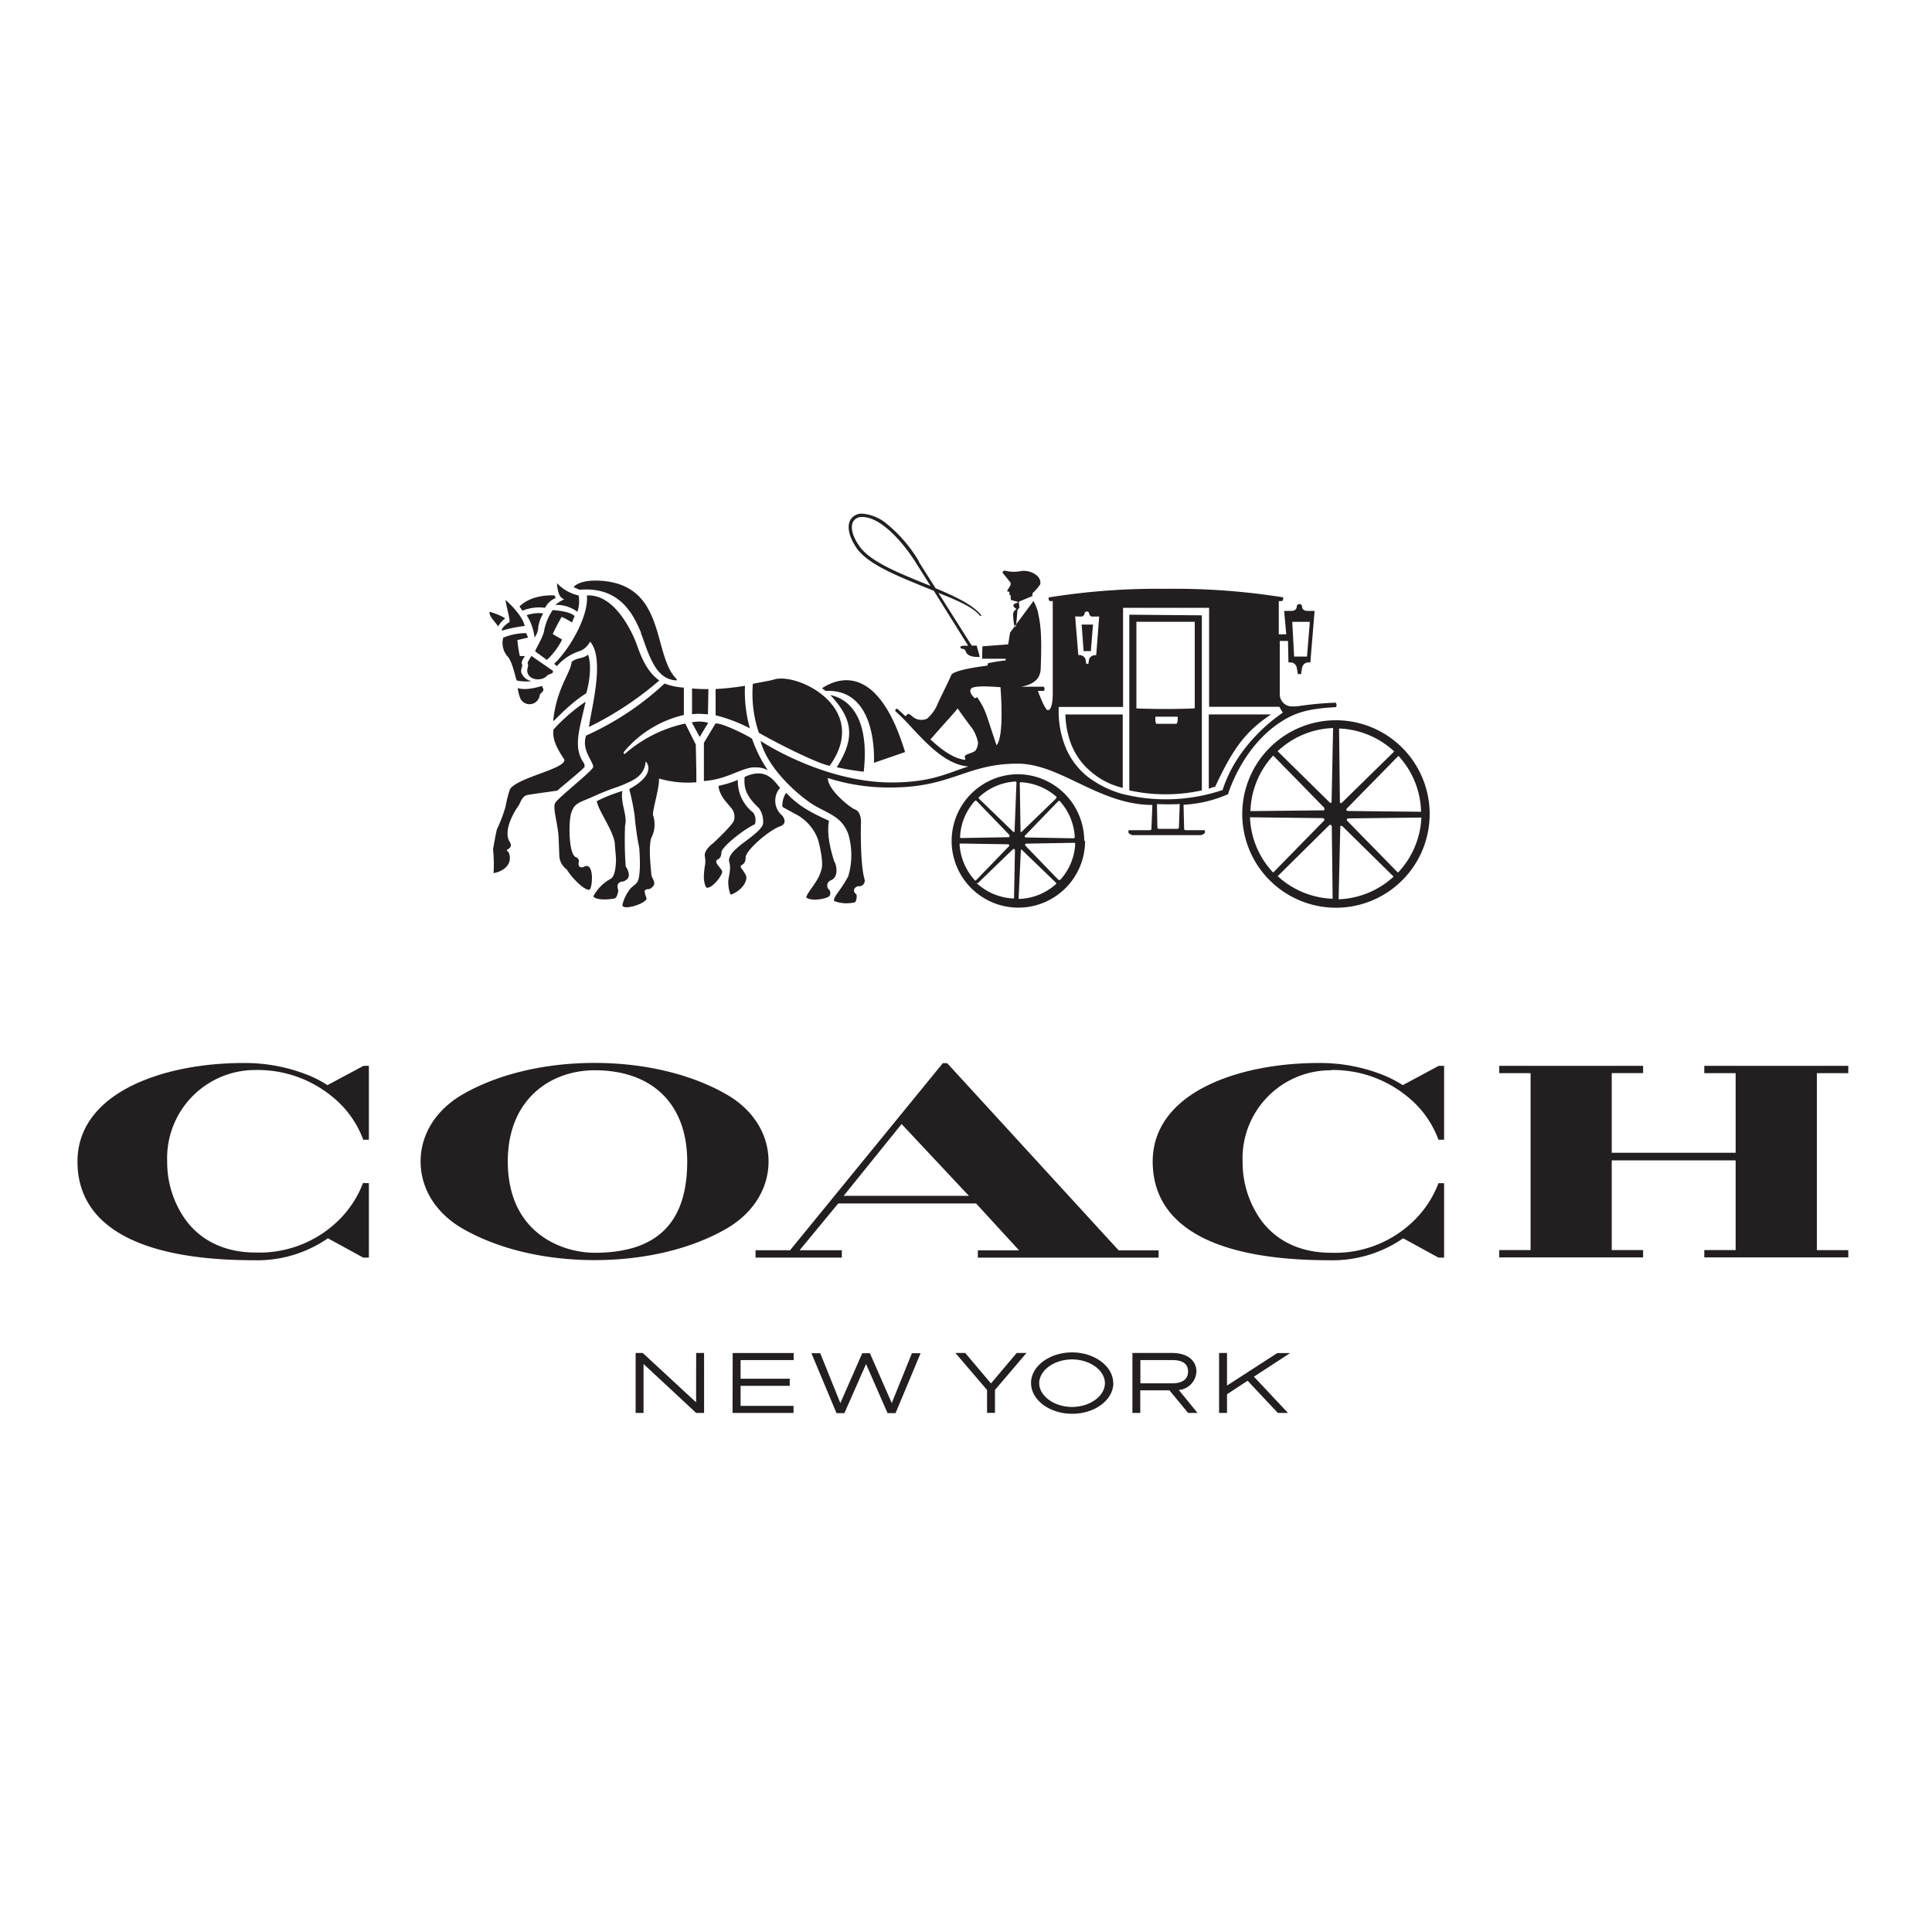 <svg id="Layer_1" data-name="Layer 1" xmlns="http://www.w3.org/2000/svg" viewBox="0 0 300 300"><defs><style>.cls-1{fill:#231f20;}.cls-2{fill:none;}</style></defs><path class="cls-1" d="M113,170.05c-5.5-3.22-12.84-5-20.67-5s-15.18,1.77-20.68,5c-4,2.38-6.34,6.14-6.34,10.3s2.31,7.92,6.34,10.32c5.49,3.22,12.83,5,20.68,5s15.18-1.77,20.67-5c4-2.39,6.34-6.15,6.34-10.32s-2.31-7.92-6.34-10.3M92.34,194.53c-5,0-13.49-3-13.49-14.18,0-9.78,6.77-14.16,13.49-14.16,9,0,14.37,5.3,14.37,14.16,0,9.54-4.7,14.18-14.37,14.18M287,166.64V165.5H264.64v1.14h4.87V179H250.27V166.63h4.87V165.5H232.8v1.14h4.87v27.47H232.8v1.14h22.34v-1.14h-4.87V180.18h19.24v13.93h-4.87v1.14H287v-1.13h-4.88V166.64Zm-139.92-1.55,0,0h-.68l-23.72,29.05h-5.36v1.14h13.4v-1.14h-6.56l6-7.27h21.4l6.68,7.28h-6.4v1.14h28.07v-1.14h-6.21Zm3.37,20.6H131l9-11.15Zm-94.1-2,0,.06a16.14,16.14,0,0,1-3.41,5.37,17.52,17.52,0,0,1-13.25,5.37c-4.57,0-8.28-1.69-10.73-4.88a15.41,15.41,0,0,1-3-9.27,13.68,13.68,0,0,1,13.76-14.19,18.21,18.21,0,0,1,11.86,4.13,15.43,15.43,0,0,1,4.8,6.63l0,.07h.9V165.5h-.83l-5.6,3a17.86,17.86,0,0,0-3.4-1.71,26.51,26.51,0,0,0-9.55-1.73c-6.76,0-13,1.28-17.64,3.63-5.38,2.73-8.23,6.76-8.23,11.66,0,10,9.48,15.34,27.42,15.34a19.29,19.29,0,0,0,11.47-3.41l5.48,3h.88V183.72Zm150.33-17.54a18.21,18.21,0,0,1,11.86,4.13,15.43,15.43,0,0,1,4.8,6.63l0,.07h.9V165.5h-.83l-5.59,3a18.23,18.23,0,0,0-3.4-1.71,26.62,26.62,0,0,0-9.56-1.73c-6.76,0-13,1.28-17.64,3.63-5.38,2.73-8.23,6.76-8.23,11.66,0,10,9.48,15.34,27.42,15.34a19.29,19.29,0,0,0,11.47-3.41l5.48,3h.88V183.73h-.9l0,.06a16.14,16.14,0,0,1-3.41,5.37,17.5,17.5,0,0,1-13.25,5.37c-4.57,0-8.28-1.69-10.73-4.88a15.48,15.48,0,0,1-3-9.27,13.68,13.68,0,0,1,13.76-14.19m-12,47.58L200,219.4h-1.58l-4.69-5-3.2,2.1v2.9h-1.23v-9.31h1.23v5.06l7.81-5.05h2Zm-11.66,2.07,2.9,3.56h-1.46l-2.9-3.51h-4.53v3.51h-1.22v-9.31H182c2.33,0,3.78,1.12,3.78,2.9a3,3,0,0,1-2.76,2.85m-1-4.65h-4.94v3.61H182c2.16,0,2.48-1.13,2.48-1.81,0-1.21-.81-1.8-2.48-1.8m-73.91,6.56-8.28-7.66H98.7v9.31h1.23v-7.6l8.17,7.6h1.23v-9.31H108.1Zm5.66,1.65h9.47v-1.1H115v-3.11h7.63v-1.1H115v-2.9h8.24V210.1h-9.47Zm40.13-4.58-4-4.73h-1.52l4.91,5.75v3.55h1.23v-3.56l4.89-5.74h-1.52Zm19-.07c0,2.63-2.86,4.78-6.39,4.78s-6.39-2.15-6.39-4.78S163,210,166.47,210s6.39,2.14,6.39,4.78m-1.29,0c0-2-2.34-3.69-5.1-3.69s-5.1,1.69-5.1,3.69,2.34,3.69,5.1,3.69,5.1-1.69,5.1-3.69m-33.1,3.09-3.39-7.74h-1.19l-3.4,7.74-3.12-7.74H126l3.89,9.3h1.23l3.36-7.62,3.34,7.62h1.24l3.89-9.3H141.6ZM108.65,114.43l-1.23-2.26a5.5,5.5,0,0,1,2.55.06l-1.32,2.2m7.8-1.31a20.94,20.94,0,0,1-.77-6.63,42,42,0,0,1-4.56.5l0,4.08a24.3,24.3,0,0,1,5.37,2.05m-6.56-2.2L110,107c-.78,0-1.58,0-2.54-.1v4s.81-.07,1.15-.06,1.32.08,1.32.08m18.89,8c6.48-9-5.09-14.61-8.69-13.39-.52.17-3.23.63-3.23.66a18.88,18.88,0,0,0,.94,7.6c3.81,2.16,9.35,4.84,11,5.13m-7.7,3.43c-.9-1-2.12-3.31-5.52-1.7-.11,1.65.11,2.85,2.25,4.86a3.61,3.61,0,0,1,.62,2.36c-.11,1.11-3.23,3-4,3.78-1.51,1.23-1.28,2.09-1.28,2.09.42,1.36-.21,2.52-.12,3.47a5.51,5.51,0,0,0,.27,1.5c0,.13.13.2.23.17.64-.19,2.36-1.29,2.3-2.71,0-.4-.93-1.49-.9-1.58.11-.39.31-.18.65-.7a1.84,1.84,0,0,0,.14-.79c.13-1.16,3.63-4.18,5.35-4.79,1.34-.48.34-1.66.34-1.66a3,3,0,0,1-.34-4.3m-14.72-10A20.82,20.82,0,0,0,97,117.09s-.15-.09-.15-.09a.42.42,0,0,1,0-.21,17.17,17.17,0,0,1,9.34-5.77l0-4.25a10.19,10.19,0,0,1-3-.63,44.75,44.75,0,0,1-12.18,8.08c-.78,2.28,1.19,4.08,1.09,4.89-.06.57-5.49,4.79-5.9,5.59s.44,3.3.54,5.31c0,.12.11,2.83.11,2.83A2.74,2.74,0,0,0,88,135c.57,1,2.52,3.17,3.46,3.16h.07c.48-.26.77-4.23-.72-3.63h0c-.82.45-1.1-.17-.92-.68a.68.68,0,0,0-.39-.72c-1.23-.27-1.25-5.6-.79-6.92.53-1.58,1.22-1.54,3.48-2.56,3-1.34,3.35-1.25,4.88-1.93,1.07-.49,2.9-1.13,3.17-3.3v-.17s.12.09.12.09,1.69,1.83-2.65,4.19a37.42,37.42,0,0,1,.84,4.13,42.8,42.8,0,0,0,.71,5c.14,1.82.21,4.48-.29,5.28-.36.57-1,.76-1.38,1.45a6.47,6.47,0,0,0-.94,2.09c-.1,1,3.51-.09,3.75-.92,0-.2-.42-1-.25-1.29s.59-.13.84-.29c1.24-.8.19-1.45.14-2.25s-.47-4.2,0-5.62a4.5,4.5,0,0,0,.28-3.51c-.16-.66,1-4.2.92-5.71a16,16,0,0,0,5.8.58c0-1.35,0-1.87-.09-5.86Zm10.7,6.83a3.61,3.61,0,0,1,2.12.43,20.61,20.61,0,0,1-2.45-4.9c-.81-.57-4.81-2.54-5.68-2.36l-1.8,3c0,4,0,4.6,0,5.93,3.63-.25,5.65-2,7.81-2.14m12.84,0a38.69,38.69,0,0,0,4.17.69c.94-8.49-2.33-11.32-5.19-11.9,3.61,3.83,3.81,6.75,1,11.21M83.57,97.41a6.11,6.11,0,0,1,.78-2.16,5.65,5.65,0,0,0-2.57.28A8,8,0,0,1,83,99h0a3,3,0,0,0,.59-1.63m-2.65,6.94c-.11-.34.26-1,.14-1.11-.28-.29.29-1.16.45-1.33-.15,0-.76,0-.81,0a17.94,17.94,0,0,1-.38-2.48L82,99s-.17-.37-.29-.69a9.36,9.36,0,0,0-3.57.71,3.18,3.18,0,0,0,.68,2.92c.73.75,1.22,3.26,1.41,3.72a6.48,6.48,0,0,0,2.3.1,2.07,2.07,0,0,1-1.61-1.42m10.38-2.69c-.77.68-1.68.41-2.54,1.13-.11,1.66-2.35,4.07-2.86,9.16,0,.26,2.26-2.49,5.14-4.29.68-2.43.75-4.84.26-6m-10.9,5.2a5.94,5.94,0,0,0,.41,1.63,1.59,1.59,0,0,0,3-.57c0-.16.48-.43.55-.73s-.12-.33-.19-.67c0,0-2.43.8-3.74.34M79.1,96.62c-.21.07-1.15.79-1.17,1.19,0,.18,0-.17,0,.12a20.86,20.86,0,0,1,3.55-.73c-.33-1.49-2.12-3.29-2.94-4-.21-.18.79,3.31.55,3.39m7.21-3.74a2.47,2.47,0,0,1-.2-.4c-3.89-.13-5.43,1.73-5.43,1.73l.46.65a6.86,6.86,0,0,1,3.51-.45,3.23,3.23,0,0,1,1.66-1.53m4.45,26.2a.75.75,0,0,0-.16-.66c-1.66-2.45-.53-5.37.34-9.43a28,28,0,0,0-5,4.34c-.05.94-.1,2,1.69,4.61.45,1.44-7.34,2.81-8.44,4.66a18.56,18.56,0,0,0-.68,2.69,23.82,23.82,0,0,1-1.29,3.42c-.14.17-.65,3.21-.65,3.21a22,22,0,0,1,.08,3.69c.83-.12,3.07-.92,2.41-3.07a.91.91,0,0,0-.35-.43c-.16-.23,1.19-.34.35-1.51-1-2.07,1.43-5.42,1.43-5.42.19-.1.44-1.37,1.28-1.67.25-.09,3.65-.55,4.78-.71.6-.57,4.18-3.44,4.25-3.72m26.17,7.14a6.21,6.21,0,0,1-2.39-5.09,16.74,16.74,0,0,1-3,.93c.14,1.77,1.77,3,2.22,3.78a2.06,2.06,0,0,1,.18,1.56c-.11.6-2.46,2.84-3.24,3.56-1.53,1.18-1.29,2-1.29,2a3.9,3.9,0,0,1,0,1.6,13.34,13.34,0,0,0-.15,1.72c0,.46.2,1.6.51,1.6.95,0,2.52-2.15,2.33-2.59s-1-1.16-.91-1.53.31-.16.65-.65a1.92,1.92,0,0,0,.15-.76c.16-.95,3.64-3.65,5.2-4.33a2.08,2.08,0,0,0-.25-1.8m-24.3-1.77c.28,1.55,2.57,4.54,2.8,6.56,0,.43.17,1.91.18,2.35,0,.9-.09,2.77-.87,3.16a6.57,6.57,0,0,0-2.65,2.7c.59.8,3.27.34,3.27.34.5-.15.61-1.28.61-1.28-.47-1.32.56-1.36.71-1.36h0c1.79-.53.44-2.34.44-2.34a57,57,0,0,1-.1-6.35c.41-1.56-.76-3.54-.42-5.37a22.73,22.73,0,0,0-4,1.59m35-17.55.57.42c8.08-.4,7.5,10.64,7.5,11.16l4.83-1.67c-4.25-14-10.53-11.47-12.9-9.91M91,113.69Zm0,0h0Zm38.59,20.22c-1.48-4.46-.85-6.33-.86-6.46-2.89-1.32-4.7-2.27-6.66-4.34,0,0,0,0,0,0a3.51,3.51,0,0,0-.58,2.18c1.27.72,2.36,1.29,2.36,1.29a7.27,7.27,0,0,1,3.18,3.81c1,3.77.5,4.72.5,4.72a6.27,6.27,0,0,1-.72,1.62c-.36.59-.77,1.15-.77,1.15-.94,1.31-.84,1.48-.84,1.48.75.64,3.15.23,3.59-.22a.84.84,0,0,0,0-.94.87.87,0,0,1,.22-1.5c1.47-.63.66-2.74.66-2.74m-40-39A5,5,0,0,0,89.91,93a2.08,2.08,0,0,0-.07-.54,6.46,6.46,0,0,1-3.35-1.91,5.3,5.3,0,0,0,.3,1.64,1.34,1.34,0,0,0,.83.87,6,6,0,0,0-1.39.87,5.3,5.3,0,0,1,3.32,1m-4.71,7.48.08.06a11.15,11.15,0,0,0,2.37-3.16l-1.43-.83a.08.08,0,0,1,0-.1c.71-1.51,1.33-2.54,1.33-2.54,0-.18,1.62.81,1.62.81a10.7,10.7,0,0,0,.41-1c-.79-.72-2.76-.86-3.4-.92a8.8,8.8,0,0,0-1.29,3c-.1,1.14-1.52,3.24-1.41,3.43Zm-2.34-.57c0,.08-.3.48-.51.93-.14.3.07.39,0,.72-.72,2,2,2.58,3,1.38a2.77,2.77,0,0,1,.65-.28c.36-.18.21-.43.17-.46Zm17-3.58c.49,1.11,1.44,4.73,3,6.25a3.62,3.62,0,0,0,2.58,1.14v-.2c-3.8-3.61-1.51-14.48-11.63-15.26-3.47-.26-4.37.91-4.36,1l.92.39C96.6,91,98.55,96,99.55,98.25m-1,1c-1.07-2.43-3.58-7-7.42-6.79.32,3.16-2.69,8.39-5.09,10.62l.44.35a7.81,7.81,0,0,1,3.63-2.36,3.13,3.13,0,0,0,1.52-1.44c2.36,2.68.15,10.52-.17,13.25a50.74,50.74,0,0,0,10.92-7.22c-2.44-1.68-3.24-5.07-3.83-6.41m-21.21-2A5.57,5.57,0,0,1,78.45,96a10.08,10.08,0,0,0-2.44-1h0c-.08.81,1.07,1.7,1.33,2.31m89.14,18.59a10.38,10.38,0,0,0,2.74,3.77,11.77,11.77,0,0,0,5.12,2.67v-11.4h-8.91a14.17,14.17,0,0,0,1.05,5m21.22-5v11.53c1-.35-.15,0,1-.32,2.78-6,4.81-8.66,8.67-11.21Zm19.74-1.72a.35.35,0,0,1,.1.29c0,.25-.12.3-.12.3-3.19.18-5.46.51-7.73,1.8-6.72,3.8-9,11.72-9,11.71a19.56,19.56,0,0,1-6.91,1.64l.09,3.72v0a.23.23,0,0,0,.18.23h3a.5.5,0,0,1,.07.24.69.69,0,0,1-.07.24,1.86,1.86,0,0,1-.54.29H175.82a1.92,1.92,0,0,1-.53-.29.63.63,0,0,1-.08-.24.5.5,0,0,1,.07-.24h3.33a.22.22,0,0,0,.18-.19l.15-3.73c-8.27,0-14.27-6.41-20.91-6.41-8,0-10.23,3.7-19.71,3.7a30.76,30.76,0,0,1-9.77-1.47c-.06,1.8,3.45,4.6,4.21,4.88s1,1.31.92,2.29c0,0-.14,6,.54,8.47a.86.86,0,0,1-.91,1.16c-.31,0-.9.39-.64.93.07.15.25.25.33.4a1.69,1.69,0,0,1-.21,1.16,5.59,5.59,0,0,1-3.23-.17c-.24-.37.47-1.2.67-1.52a18.89,18.89,0,0,0,1.49-2.35,11.58,11.58,0,0,0,0-6.55c-.93-2.45-2.5-2.94-5-4.29-1.84-1-7.34-5.34-8.63-10.17,4.73,3,12.68,6.45,20.29,6.45,6.32,0,8.7-1.47,12-2.48-3.39-.27-6.21-3.27-8.72-5.94-.9-1-1.75-1.87-2.6-2.62a.28.28,0,0,1,0-.28c.14-.19.28-.1.29-.1.41.35.82.73,1.24,1.13.09-.08.23-.19.37-.33s.6.27.79.44a2.13,2.13,0,0,0,2.21.27,6.18,6.18,0,0,0,1.55-2.08c.21-.61,1.87-3.83,2.18-4.65s4.55-1.36,5.67-1.51a1,1,0,0,1,.05-.36,24.4,24.4,0,0,1,2.75-.44l0-.26-3.66,0,.05-1.93,4-.3.29-1.83,3.64-4.91a8.14,8.14,0,0,1,.67,1.63c.33,1.64.68,3,.46,8.57,0,1.27-.34,2.58-3,3.11h3.44c.05,0,.15.15.15.33s-.09.32-.16.32h-.88s1.08,3,1.55,3a.44.44,0,0,0,.29-.14c.54-.56.47-2.69.47-2.78V93.34h-.47a.4.4,0,0,1-.15-.27.42.42,0,0,1,0-.3,106.12,106.12,0,0,1,18.09-1.34,107.67,107.67,0,0,1,18.28,1.32.4.4,0,0,1,0,.35.58.58,0,0,1-.14.24h-.51v0s0,4.19,0,5.16h1.16l-.33-3.64h1.13c.83,0,.83-.66.83-.66a.41.41,0,0,1,.41-.4.39.39,0,0,1,.41.4s0,.66.82.66h1.13l-.66,8h-.28a1,1,0,0,0-1,.81l-.16,1h-.5l-.17-1a1,1,0,0,0-1-.81h-.29L200,99.53h-1.28c0,2.2,0,8,0,8.2a1.9,1.9,0,0,0,1.47,1.92,5.62,5.62,0,0,0,1.41,0,50.59,50.59,0,0,1,5.9-.54m-55.61,6.31a6.11,6.11,0,0,0-1-2.43c-.34-.38-1.66-2.21-2.19-3a6.93,6.93,0,0,1-.46.59c-.39.43-2.77,3.1-3.34,3.75-.08.11-.31.35-.43.48,1.78,1.65,3.61,3,5.43,3.18,0-.12-.06-.28-.09-.46-.08-.47,1.48-.59,1.72-1.08a2.13,2.13,0,0,0,.33-1.08m3.49-8.67c-.5,0-4.13-.38-4.57.25s.61,1.49.61,1.49.27-.2.35-.16a11.42,11.42,0,0,1,1.49,2.89c.2.54,1.21,3.74,1.52,4.55h0c1.26-1.5.6-9,.6-9m45.6-4.77h2l.44-5.39h-2.73Zm-34-6.23.49,6h.21a1,1,0,0,1,.9.62l.13.73H169l.12-.73a1,1,0,0,1,.89-.6h.21l.46-6h-1a.51.51,0,0,1-.56-.49.36.36,0,0,0-.36-.3.37.37,0,0,0-.35.3.55.55,0,0,1-.58.49Zm16.24,29.13a35.2,35.2,0,0,1-3.54,0l.07,3.64s0,0,0,0a.21.21,0,0,0,.18.21h3a.23.23,0,0,0,.16-.19Zm16-14.2-.54-.9h-10.9V94.38l-13.36,0,0,15.4h-10v.47a14.73,14.73,0,0,0,1.16,6,11.46,11.46,0,0,0,3.33,4.35,16.06,16.06,0,0,0,5.28,2.65,27.63,27.63,0,0,0,15.6-.55l.08,0c2.32-7.37,8.81-11.66,9.3-12m-29.75-9.6.33-4.12h-1.76l.3,4.12ZM222,126.39A14.55,14.55,0,0,1,197.48,137l-.56-.55a14.56,14.56,0,0,1,10.44-24.61h.09A14.57,14.57,0,0,1,222,126.39m-5.5-9.7h0a13.31,13.31,0,0,0-8.57-3.57h0l.13,11.43v0a.17.17,0,0,0,.05.13h0l0,0h0a.18.18,0,0,0,.22,0l0,0h0l8.11-7.94a.16.16,0,0,0,0-.07Zm-8.64,22.95h0a13.3,13.3,0,0,0,8.54-3.52h0l-8-7.87,0,0h0l-.06,0h-.16l0,0h-.06l0,0h0a.19.19,0,0,0,0,.07v0h0Zm9.25-4.17a13.29,13.29,0,0,0,3.6-8.52h0l-11.35.13a.22.22,0,0,0-.22.24h0a.19.19,0,0,0,.05.13h0l0,0,7.83,8,.06,0m3.58-9.4a.31.31,0,0,0,0-.08,13.26,13.26,0,0,0-3.51-8.6,0,0,0,0,0,0,0l-8,8.16a.26.26,0,0,0-.09.18.23.23,0,0,0,.24.22h0Zm-22.26,10,0,0a13.32,13.32,0,0,0,8.53,3.51h0l-.13-11.24a.23.23,0,0,0-.23-.23h-.12l0,0h0l0,0Zm8.6-23H207a13.2,13.2,0,0,0-8.61,3.6s0,0,0,0l8.13,8h0l0,0a.17.17,0,0,0,.17,0h0a.16.16,0,0,0,.08-.06h0a.22.22,0,0,0,0-.13v0Zm-1.36,14.33,0,0,0,0,0,0a.23.23,0,0,0,0-.11.24.24,0,0,0-.22-.23h0l-11.32-.13V127h0a13.21,13.21,0,0,0,3.57,8.46h0s0,0,.06,0Zm0-1.94h0l0,0-7.94-8.12h0a13.26,13.26,0,0,0-3.53,8.56v0s0,0,0,.07l11.3-.12h.11l0,0,0,0,.06-.07h0s0,0,0,0h0a.06.06,0,0,0,0,0h0a.23.23,0,0,0,0-.15ZM152.37,95.6a.08.08,0,0,1-.08.05.11.11,0,0,1-.08,0c-1.12-1.38-3.51-2.4-6.5-3.59l5.18,8.19h.77l.48,1.75s-1.83.18-2.16-.8c-.21-.64-.71-.3-.84-.64s.58-.29,1.19-.3L145,91.73l-1.8-.72c-4.19-1.72-8.52-3.48-10.2-5.93-1.14-1.67-1.5-3.22-1-4.26a2,2,0,0,1,1.77-1.06h.14a6.81,6.81,0,0,1,3.88,1.66,21.91,21.91,0,0,1,4.91,5.77.34.34,0,0,1,0,.08l2.57,4.07c3.36,1.4,5.84,2.65,7.08,4.16,0,0,0,.08,0,.1M144.5,91l-2.23-3.54h0l0,0c-2.07-3.31-5.5-7.18-8.37-7.18h-.11a1.48,1.48,0,0,0-1.34.77c-.42.86-.07,2.26,1,3.76,1.59,2.32,5.85,4.06,10,5.75l1.15.47m13.18,6.13L158,94.7l.3-.35-.11-.91,2.17-.91a.44.44,0,0,1,.16-.59,8.51,8.51,0,0,0,1-1.19c.3-1.41-1.68-2.31-3-2.07a5.62,5.62,0,0,1-2.16,0,3.2,3.2,0,0,0-.5-.07l-.2.3c.07.09.93,1.13,1.23,1.54s-.73,1.3-.43,1.39a1.2,1.2,0,0,1,.28.08,2,2,0,0,1,0,.4c0,.07.15.06.18.12s0,.67.08.72,1,.28,1,.28a.21.21,0,0,1,0,.16s-.92.15-.56.63c.18.24.46.3.35.39a.94.94,0,0,0-.46,1,7.47,7.47,0,0,0,.24,1.77Zm10.71,33.43A10.36,10.36,0,1,1,158,120.22a10.37,10.37,0,0,1,10.36,10.36m-4.23-6.78a9.12,9.12,0,0,0-5.63-2.34.16.16,0,0,0-.15.15l.12,7.47a.13.13,0,0,0,0,.09h0l0,0h0a.13.13,0,0,0,.16,0l0,0h0l5.35-5.17a.2.2,0,0,0,0-.21m-5.81,15.7a.27.27,0,0,0,.06.1,9,9,0,0,0,5.76-2.33.17.17,0,0,0,0-.17l-5.35-5.16,0,0h0l0,0h-.12l0,0,0,0h0s0,0,0,0h0s0,0,0,.05v0h0Zm6.41-2.82a7.44,7.44,0,0,0,.84-1.05,8.9,8.9,0,0,0,1.54-4.6.17.17,0,0,0-.15-.15l-7.46.13a.17.17,0,0,0-.17.17h0a.18.18,0,0,0,0,.1l0,0h0l5.16,5.34a.15.15,0,0,0,.17,0m2.38-6.6a9,9,0,0,0-2.34-5.63.18.18,0,0,0-.2,0l-5.18,5.36a.16.16,0,0,0-.06.13.18.18,0,0,0,.17.17h0l7.44.13a.17.17,0,0,0,.15-.17m-15.23,7.12a9.07,9.07,0,0,0,5.75,2.4.19.19,0,0,0,.07-.11L157.6,132a.17.17,0,0,0-.18-.17h-.09l0,0h0l0,0-5.33,5.15a.2.2,0,0,0,0,.11m5.84-15.59a.19.19,0,0,0-.16-.15A9.06,9.06,0,0,0,152,123.8a.17.17,0,0,0,0,.2l5.34,5.17,0,0h0a.14.14,0,0,0,.14,0h0l.06,0h0a.13.13,0,0,0,0-.09v0Zm-1.07,8.18h0l-5.16-5.34a.18.18,0,0,0-.2,0,8.91,8.91,0,0,0-1.63,2.53,8.81,8.81,0,0,0-.7,3.17.18.18,0,0,0,.13.09l7.46-.13h.06l0,0h0l0,0v0h0s0,0,0,0h0a.19.19,0,0,0,0-.11ZM149,131a9.06,9.06,0,0,0,2.41,5.73h0a.15.15,0,0,0,.11,0l5.19-5.37a0,0,0,0,1,0,0v0a.13.13,0,0,0,0-.08.18.18,0,0,0-.16-.18h0l-7.44-.12a.18.18,0,0,0-.13.09m37.64-35.52v27.18a26.38,26.38,0,0,1-11.26,0V95.45Zm-1.1,1h-9.06V110s1.83.09,4.57.09c2.9,0,4.49-.1,4.49-.1Zm-2.65,14.74H179.4v.48a1.2,1.2,0,0,0,.16.62h3.12s.19-.13.19-.62Z"/><rect class="cls-2" x="12" y="116.18" width="275" height="103.35"/></svg>